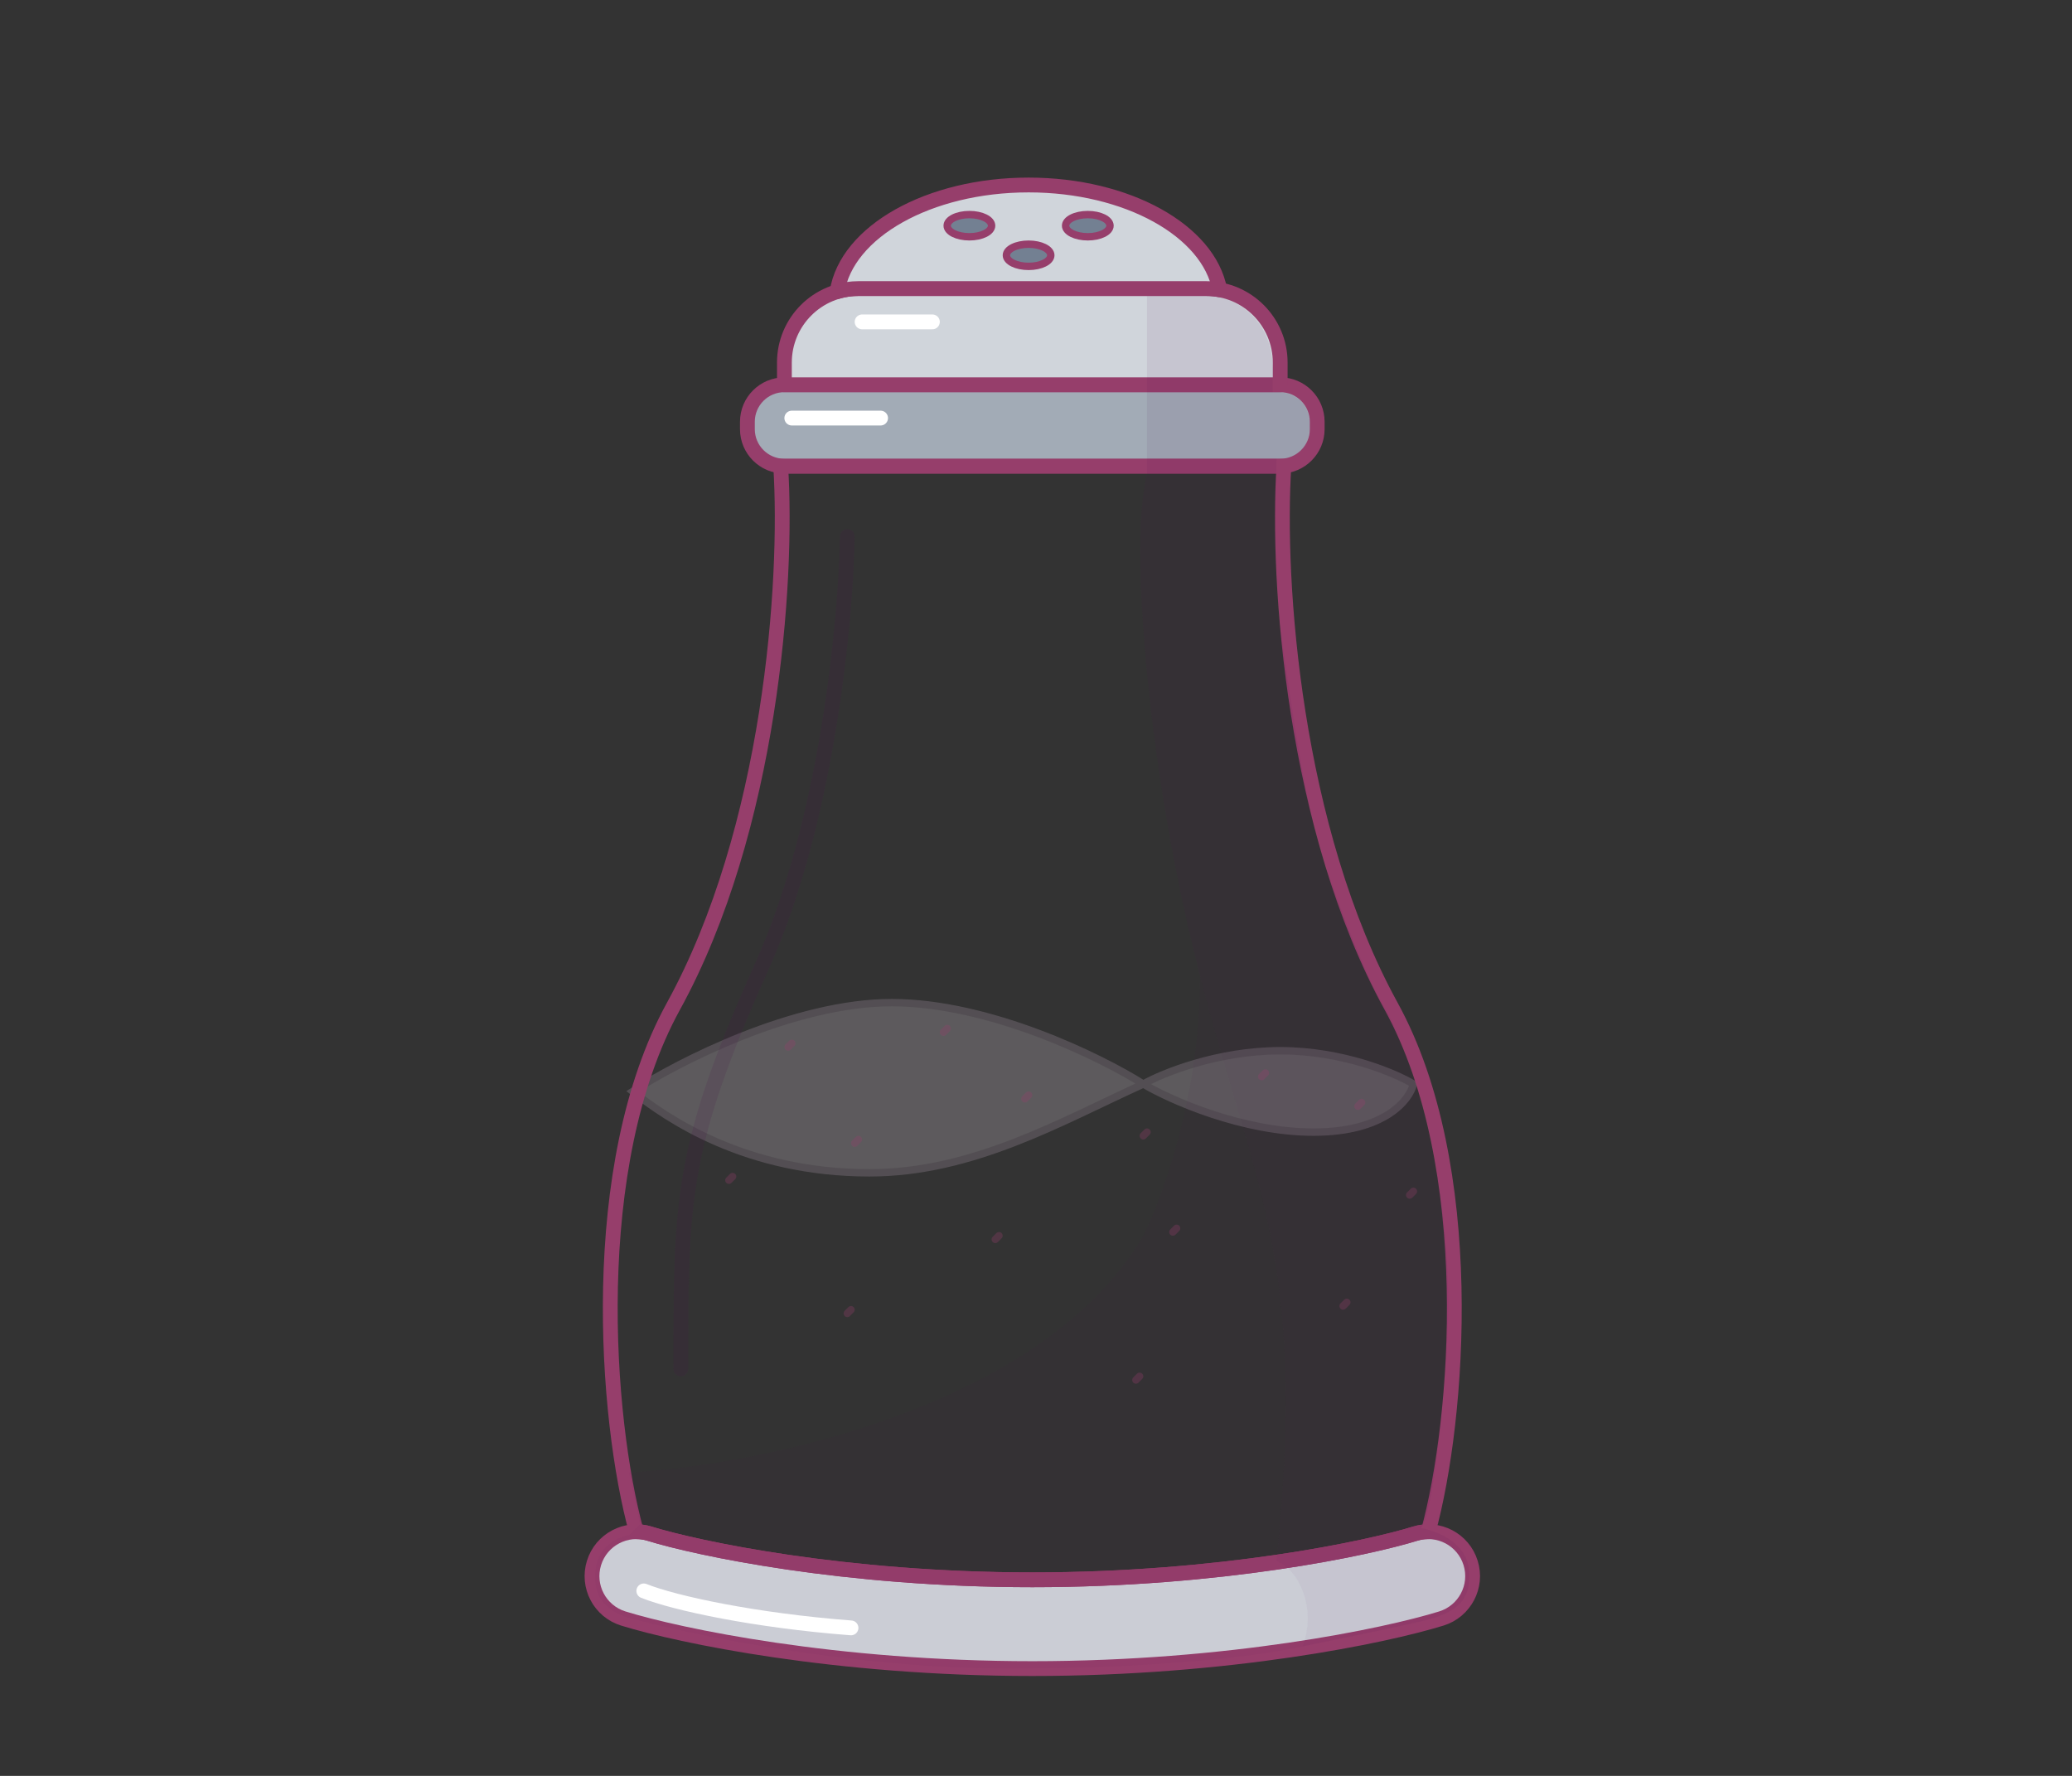 <svg width="280" height="240" viewBox="0 0 280 240" fill="none" xmlns="http://www.w3.org/2000/svg">
<rect x="0" y="0" width="280" height="240" fill="#333333" stroke="none"/>
<g opacity="0.25">
<path d="M85.5 147.5C91.667 143.5 107.3 135.5 120.5 135.5C133.7 135.5 148.667 142.833 154.5 146.5C157.167 145 164.6 142 173 142C181.4 142 188.5 145 191 146.5C190.5 148.667 187.1 153 177.5 153C167.9 153 158.167 148.667 154.5 146.5C143.5 151.5 131.5 158.5 117.5 158.5C100.7 158.5 90.167 151.167 85.5 147.5Z" fill="#DAD0DA"/>
<path d="M154.5 146.5C148.667 142.833 133.7 135.5 120.5 135.5C107.3 135.5 91.667 143.5 85.5 147.5C90.167 151.167 100.7 158.5 117.5 158.5C131.5 158.5 143.5 151.5 154.5 146.5ZM154.5 146.5C158.167 148.667 167.9 153 177.5 153C187.1 153 190.5 148.667 191 146.5C188.5 145 181.4 142 173 142C164.6 142 157.167 145 154.5 146.5Z" stroke="#B4A1B4" stroke-linecap="round"/>
</g>
<path d="M101 57C101 54.239 103.239 52 106 52H173C175.761 52 178 54.239 178 57V58C178 60.761 175.761 63 173 63H106C103.239 63 101 60.761 101 58V57Z" fill="#A2ABB6" stroke="#963E6B" stroke-width="2"/>
<path d="M106 52H173V49C173 43.477 168.523 39 163 39H116C110.477 39 106 43.477 106 49V52Z" fill="#D0D5DB" stroke="#963E6B" stroke-width="2" stroke-linejoin="round"/>
<path fill-rule="evenodd" clip-rule="evenodd" d="M80.27 211.226C81.25 208.06 84.61 206.289 87.776 207.268C94.165 209.246 114.064 213.5 139.502 213.5C164.939 213.5 184.838 209.246 191.227 207.268C194.393 206.289 197.754 208.06 198.733 211.226C199.713 214.392 197.941 217.752 194.776 218.732C187.165 221.087 166.064 225.5 139.502 225.5C112.939 225.5 91.838 221.087 84.228 218.732C81.062 217.752 79.29 214.392 80.27 211.226Z" fill="#D0D5DB" stroke="#963E6B" stroke-width="2" stroke-linecap="round"/>
<path d="M193.001 207C197.167 191.833 199.828 157.54 187.996 136C174.826 112.025 172.5 78.667 173.5 63H105.5C106.5 78.667 104.17 112.025 91 136C79.168 157.54 81.833 191.832 86 206.998C86.588 206.998 87.185 207.085 87.776 207.268C94.165 209.246 114.064 213.5 139.502 213.5C164.939 213.5 184.838 209.246 191.228 207.268C191.816 207.086 192.411 206.999 192.996 206.998" stroke="#963E6B" stroke-width="2" stroke-linecap="round" stroke-linejoin="round"/>
<path d="M116 39H163C163.625 39 164.237 39.057 164.831 39.167C163.354 31.194 152.352 25 139 25C125.507 25 114.415 31.325 113.125 39.419C114.035 39.147 115 39 116 39Z" fill="#D0D5DB" stroke="#963E6B" stroke-width="2" stroke-linejoin="round"/>
<ellipse cx="139" cy="34.5" rx="3" ry="1.5" fill="#738092" stroke="#963E6B"/>
<ellipse cx="131" cy="30.5" rx="3" ry="1.5" fill="#738092" stroke="#963E6B"/>
<ellipse cx="147" cy="30.5" rx="3" ry="1.5" fill="#738092" stroke="#963E6B"/>
<path opacity="0.15" d="M114.5 72.5C114.333 83.667 111.8 110.9 103 130.5C92 155 92 162 92 185" stroke="#4D154D" stroke-width="2" stroke-linecap="round"/>
<path opacity="0.08" d="M160.5 125C155 101 152.666 73.167 155 64V40H164C166.833 40.333 172.4 43 172 51V53C173.667 52.833 177 53.5 177 57.5C177 61.5 174 62.167 172.5 62C172.333 67.667 172.2 80.2 173 85C174 91 176.5 112 180 119.5C181.333 123.333 184.6 132 187 136C190 141 197 160 195.5 182.5C194.3 200.5 192.667 206 192 206.5C194 206.833 198.1 208.4 198.5 212C199 216.5 196.5 218 192.5 219C189.3 219.8 180.167 221.667 176 222.5C178 217.5 175.5 212 172.5 211C177 167 168.487 159.853 160.5 125Z" fill="#4D154D"/>
<path opacity="0.04" d="M154.5 167C140.9 190.2 102.833 198 85 199L86.5 206L85 207.5C83.667 207.667 80.9 208.8 80.5 212C80 216 82 217.5 84.5 218.5C92.833 220.833 114.9 225.5 136.5 225.5C158.1 225.5 171.834 223.5 176 222.5C178 217.5 175.5 212 172.5 211C176.689 170.047 169.604 161.019 162.162 131.863C162.25 147.398 157.245 161.51 154.5 167Z" fill="#4D154D"/>
<path d="M107 56.5H119M116.5 43.5H126M87 215C91.167 216.667 102 219 115 220" stroke="white" stroke-width="2" stroke-linecap="round"/>
<path opacity="0.3" d="M116 154L115.5 154.5M99 159L98.5 159.5M107 141L106.5 141.5M128 139L127.5 139.5M139 148L138.5 148.5M135 167L134.5 167.5M155 153L154.5 153.5M159 166L158.5 166.5M171 145L170.5 145.5M184 149L183.5 149.5M191 161L190.5 161.5M115 177L114.5 177.5M154 186L153.5 186.5M182 176L181.5 176.5" stroke="#963E6B" stroke-linecap="round"/>
</svg>
